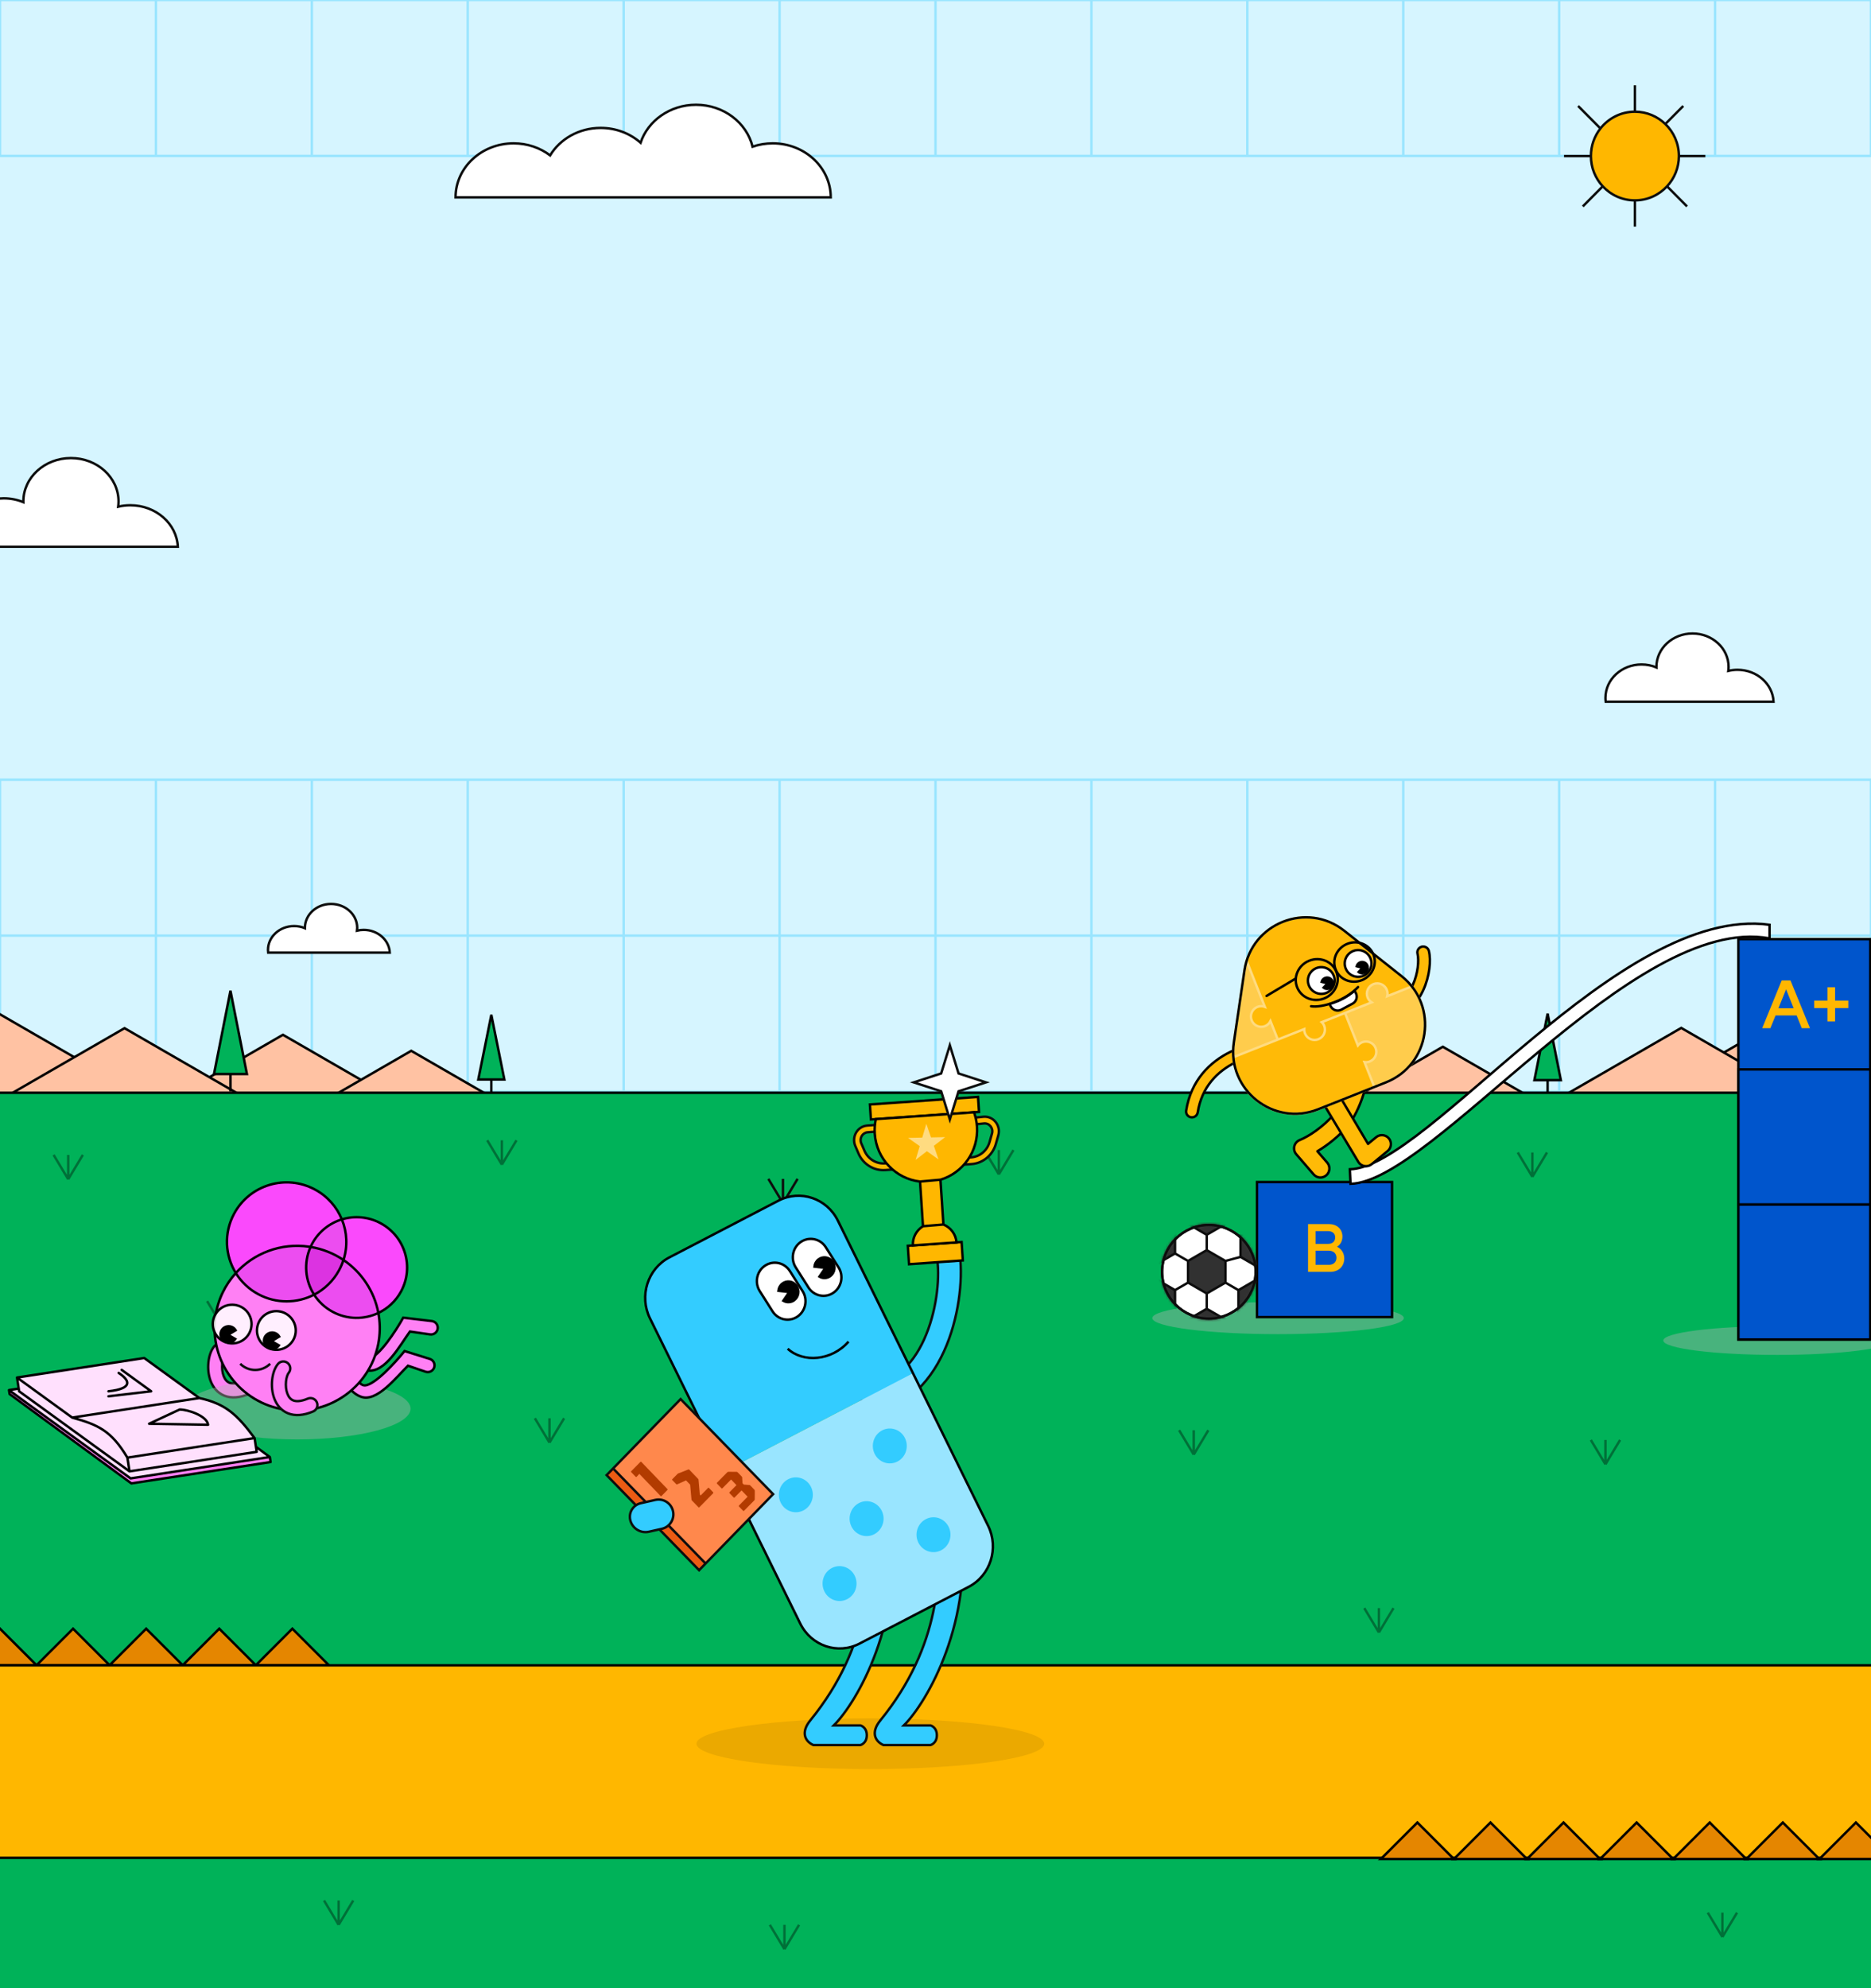 <svg width="768" height="816" viewBox="0 0 768 816" fill="none" xmlns="http://www.w3.org/2000/svg">
<rect x="0" y="0" width="768" height="816" fill="#808080" stroke="none"/>
<g clip-path="url(#clip0_3880_33415)">
<rect width="768" height="816" fill="#D6F5FF"/>
<path d="M192 64H128M192 64V0M192 64H256M128 64H64M128 64V0M64 64H-1.52588e-05M64 64V0M-1.52588e-05 64H-64M-1.52588e-05 64V0M-64 64H-128M-64 64V0M-64 64V128M-128 64H-192M-128 64V0M-128 64V128M-192 64H-256M-192 64V0M-192 64V128M-256 64V0H-192M-256 64V128M192 0H128M192 0H256M-192 0H-128M-128 0H-64M-64 0H-1.52588e-05M-1.52588e-05 0H64M64 0H128M256 64V0M256 64H320M256 0H320M704 64H640M704 64V0M704 64H768M640 64H576M640 64V0M576 64H512M576 64V0M512 64H448M512 64V0M448 64H384M448 64V0M384 64H320M384 64V0M320 64V0M704 0H640M704 0H768M320 0H384M384 0H448M448 0H512M512 0H576M576 0H640M768 64V0M768 64H832M768 0H832M832 64V0M832 64H896M832 64V128M832 0H896M896 64V0M896 64H960M896 64V128M896 0H960M960 64V0M960 64H1024M960 64V128M960 0H1024V64M1024 64V128M-256 128H-192M-256 128V192M-192 128H-128M-192 128V192M-128 128H-64M-128 128V192M-64 128V192M-64 256H-128M-64 256V192M-64 256V320M-128 256H-192M-128 256V192M-128 256V320M-192 256H-256M-192 256V192M-192 256V320M-256 256V192M-256 256V320M-256 192H-192M-192 192H-128M-128 192H-64M832 128V192M832 128H896M832 256V192M832 256H896M832 256V320M832 192H896M896 128H960M896 128V192M960 128V192M960 128H1024M896 256V192M896 256H960M896 256V320M896 192H960M960 256V192M960 256H1024M960 256V320M960 192H1024M1024 128V192M1024 256V192M1024 256V320M192 320H128M192 320H256M192 320V384M-256 320H-192M-256 320V384M-192 320H-128M-192 320V384M-128 320H-64M-128 320V384M-64 320H-1.52588e-05M-64 320V384M-1.52588e-05 320H64M-1.52588e-05 320V384M64 320H128M64 320V384M128 320V384M256 320H320M256 320V384M704 320H640M704 320H768M704 320V384M320 320H384M320 320V384M384 320H448M384 320V384M448 320H512M448 320V384M512 320H576M512 320V384M576 320H640M576 320V384M640 320V384M768 320V384M768 320H832M192 448H128M192 448V384M192 448H256M192 448V512M128 448H64M128 448V384M128 448V512M64 448H-1.52588e-05M64 448V384M64 448V512M-1.52588e-05 448H-64M-1.52588e-05 448V384M-1.52588e-05 448V512M-64 448H-128M-64 448V384M-64 448V512M-128 448H-192M-128 448V384M-128 448V512M-192 448H-256M-192 448V384M-192 448V512M-256 448V384M-256 448V512M192 384H128M192 384H256M-256 384H-192M-192 384H-128M-128 384H-64M-64 384H-1.52588e-05M-1.52588e-05 384H64M64 384H128M256 448V384M256 448H320M256 448V512M256 384H320M704 448H640M704 448V384M704 448H768M704 448V512M640 448H576M640 448V384M640 448V512M576 448H512M576 448V384M576 448V512M512 448H448M512 448V384M512 448V512M448 448H384M448 448V384M448 448V512M384 448H320M384 448V384M384 448V512M320 448V384M320 448V512M704 384H640M704 384H768M320 384H384M384 384H448M448 384H512M512 384H576M576 384H640M768 448V384M768 448H832M768 448V512M768 384H832M832 320V384M832 320H896M832 448V384M832 448H896M832 448V512M832 384H896M896 320H960M896 320V384M960 320V384M960 320H1024M896 448V384M896 448H960M896 448V512M896 384H960M960 448V384M960 448H1024M960 448V512M960 384H1024M1024 320V384M1024 448V384M1024 448V512M192 512H128M192 512H256M192 512V576M-256 512H-192M-256 512V576H-192M-192 512H-128M-192 512V576M-128 512H-64M-128 512V576M-64 512H-1.52588e-05M-64 512V576M-1.52588e-05 512H64M-1.52588e-05 512V576M64 512H128M64 512V576M128 512V576M256 512H320M256 512V576M704 512H640M704 512H768M704 512V576M320 512H384M320 512V576M384 512H448M384 512V576M448 512H512M448 512V576M512 512H576M512 512V576M576 512H640M576 512V576M640 512V576M768 512V576M768 512H832M192 576H128M192 576H256M192 576H128.004M192 576H192.004M-192 576H-128M-128 576H-64M-64 576H-1.52588e-05M-1.52588e-05 576H64M64 576H128M256 576H320M704 576H640M704 576H768M320 576H384M384 576H448M448 576H512M448 576H384.004M448 576H448.004M512 576H576M576 576H640M768 576H832M832 512V576M832 512H896M832 576H896M896 512H960M896 512V576M960 512V576M960 512H1024M896 576H960M960 576H1024V512M192.004 576H128.004M192.004 576H256.004H320.004H384.004M-255.996 576H-191.996H-127.996H-63.996H0.004H64.004H128.004M384.004 576H448.004M448.004 576H512.004H576.004H640.004H704.004H768.004H832.004H896.004H960.004H1024" stroke="#99E5FF"/>
<path d="M-1.545 415.409L-68.431 454.026H65.341L-1.545 415.409Z" fill="#FFC2A3"/>
<path d="M116.135 424.7L65.341 454.026H166.929L116.135 424.7Z" fill="#FFC2A3"/>
<path d="M65.341 454.026L-1.545 415.409L-68.431 454.026H65.341ZM65.341 454.026L116.135 424.7L166.929 454.026M65.341 454.026H166.929M166.929 454.026H-73" stroke="black"/>
<path d="M51.116 421.992L-15.77 460.609H118.002L51.116 421.992Z" fill="#FFC2A3"/>
<path d="M168.796 431.282L118.002 460.609H219.59L168.796 431.282Z" fill="#FFC2A3"/>
<path d="M118.002 460.609L51.116 421.992L-15.77 460.609H118.002ZM118.002 460.609L168.796 431.282L219.59 460.609M118.002 460.609H219.59M219.59 460.609H-20.339" stroke="black"/>
<path d="M201.678 416.498L196.33 443.056H201.678H207.027L201.678 416.498Z" fill="#00B259"/>
<path d="M201.678 443.056H196.33L201.678 416.498L207.027 443.056H201.678ZM201.678 443.056V448.588" stroke="black"/>
<path d="M94.597 406.624L87.843 440.81H94.597H101.352L94.597 406.624Z" fill="#00B259"/>
<path d="M94.597 440.81H87.843L94.597 406.624L101.352 440.81H94.597ZM94.597 440.81V447.931" stroke="black"/>
<path d="M734.58 416.413L790.202 448.526H678.958L734.58 416.413Z" fill="#FFC2A3" stroke="black"/>
<path d="M690.103 421.887L745.725 454H634.481L690.103 421.887Z" fill="#FFC2A3"/>
<path d="M592.241 429.612L634.481 454H550L592.241 429.612Z" fill="#FFC2A3"/>
<path d="M634.481 454L690.103 421.887L745.725 454H634.481ZM634.481 454L592.241 429.612L550 454M634.481 454H550M550 454H749.524" stroke="black"/>
<path d="M635.262 416L629.834 443.314H635.262H640.691L635.262 416Z" fill="#00B259"/>
<path d="M635.262 443.314H629.834L635.262 416L640.691 443.314H635.262ZM635.262 443.314V449.004" stroke="black"/>
<path d="M1035.5 448.5V1550.5H-271.5V448.5H1035.5Z" fill="#00B259" stroke="black"/>
<path d="M308.919 60.2C306.495 50.349 297.019 43 285.697 43C275.006 43 265.96 49.552 262.944 58.577C258.673 54.81 252.905 52.498 246.556 52.498C237.657 52.498 229.898 57.039 225.808 63.767C221.715 60.682 216.501 58.832 210.823 58.832C197.666 58.832 187 68.757 187 81H341C341 68.757 330.334 58.832 317.177 58.832C314.273 58.832 311.492 59.315 308.919 60.2Z" fill="white" stroke="#0D0D0D"/>
<path d="M679.922 273.699C679.922 266.133 686.551 260 694.73 260C702.908 260 709.538 266.133 709.538 273.699C709.538 274.259 709.502 274.811 709.431 275.353C710.636 275.06 711.901 274.904 713.206 274.904C721.166 274.904 727.659 280.714 728 288H698.412H688.518H659.099C659.033 287.479 659 286.948 659 286.411C659 278.845 665.63 272.712 673.808 272.712C675.989 272.712 678.059 273.148 679.924 273.931C679.922 273.854 679.922 273.776 679.922 273.699Z" fill="white" stroke="#0D0D0D"/>
<path d="M30 668.459L15 683.459H45L30 668.459Z" fill="#E58600" stroke="black"/>
<path d="M90 668.459L75 683.459H105L90 668.459Z" fill="#E58600" stroke="black"/>
<path d="M9.53674e-07 668.459L-15 683.459H15L9.53674e-07 668.459Z" fill="#E58600" stroke="black"/>
<path d="M60 668.459L45 683.459H75L60 668.459Z" fill="#E58600" stroke="black"/>
<path d="M120 668.459L105 683.459H135L120 668.459Z" fill="#E58600" stroke="black"/>
<path d="M125.161 380.785C125.161 375.381 129.965 371 135.891 371C141.817 371 146.622 375.381 146.622 380.785C146.622 381.185 146.595 381.579 146.544 381.967C147.417 381.757 148.334 381.646 149.28 381.646C155.048 381.646 159.753 385.796 160 391H138.559H131.39H110.071C110.024 390.628 110 390.249 110 389.865C110 384.461 114.804 380.08 120.731 380.08C122.311 380.08 123.811 380.392 125.162 380.951C125.161 380.896 125.161 380.84 125.161 380.785Z" fill="white" stroke="#0D0D0D"/>
<path d="M9.592 205.808C9.592 195.973 18.336 188 29.122 188C39.908 188 48.651 195.973 48.651 205.808C48.651 206.536 48.603 207.254 48.51 207.959C50.1 207.578 51.768 207.375 53.489 207.375C63.987 207.375 72.55 214.928 73 224.4H33.978H20.929H-17.87C-17.956 223.722 -18 223.033 -18 222.334C-18 212.499 -9.256 204.526 1.53 204.526C4.406 204.526 7.136 205.093 9.595 206.111C9.593 206.01 9.592 205.909 9.592 205.808Z" fill="white" stroke="#0D0D0D"/>
<path d="M1042.09 683.5V762.5H-268.911V683.5H1042.09Z" fill="#FFB700" stroke="black"/>
<path d="M581.798 748L566.798 763H596.798L581.798 748Z" fill="#E58600" stroke="black"/>
<path d="M701.798 748L686.798 763H716.798L701.798 748Z" fill="#E58600" stroke="black"/>
<path d="M641.798 748L626.798 763H656.798L641.798 748Z" fill="#E58600" stroke="black"/>
<path d="M761.798 748L746.798 763H776.798L761.798 748Z" fill="#E58600" stroke="black"/>
<path d="M611.798 748L596.798 763H626.798L611.798 748Z" fill="#E58600" stroke="black"/>
<path d="M731.798 748L716.798 763H746.798L731.798 748Z" fill="#E58600" stroke="black"/>
<path d="M671.798 748L656.798 763H686.798L671.798 748Z" fill="#E58600" stroke="black"/>
<path d="M315.389 483.831L321.389 493.831M321.389 493.831V483.831M321.389 493.831L327.389 483.831" stroke="#0D0D0D"/>
<path d="M85 534L91 544M91 544V534M91 544L97 534" stroke="#007038"/>
<path d="M200 468L206 478M206 478V468M206 478L212 468" stroke="#007038"/>
<path d="M484 587L490 597M490 597V587M490 597L496 587" stroke="#007038"/>
<path d="M623 473L629 483M629 483V473M629 483L635 473" stroke="#007038"/>
<path d="M531 511L537 521M537 521V511M537 521L543 511" stroke="#007038"/>
<path d="M133 780L139 790M139 790V780M139 790L145 780" stroke="#007038"/>
<path d="M316 790L322 800M322 800V790M322 800L328 790" stroke="#007038"/>
<path d="M560 660L566 670M566 670V660M566 670L572 660" stroke="#007038"/>
<path d="M701 785L707 795M707 795V785M707 795L713 785" stroke="#007038"/>
<path d="M653 591L659 601M659 601V591M659 601L665 591" stroke="#007038"/>
<path d="M219.548 582.086L225.548 592.086M225.548 592.086V582.086M225.548 592.086L231.548 582.086" stroke="#007038"/>
<path d="M22 474L28 484M28 484V474M28 484L34 474" stroke="#007038"/>
<path d="M404 472L410 482M410 482V472M410 482L416 472" stroke="#007038"/>
<path d="M671.087 45.845C675.934 45.845 680.336 47.769 683.58 50.9C687.012 54.213 689.15 58.877 689.15 64.044C689.15 68.847 687.303 73.215 684.286 76.468C680.989 80.021 676.295 82.243 671.087 82.243C665.878 82.243 661.184 80.021 657.888 76.468C654.871 73.215 653.024 68.847 653.024 64.044C653.024 59.766 654.489 55.833 656.94 52.727C660.249 48.533 665.356 45.845 671.087 45.845Z" fill="#FFB700"/>
<path d="M671.087 45.845L671.087 35M671.087 45.845C675.934 45.845 680.336 47.769 683.58 50.9M671.087 45.845C665.356 45.845 660.249 48.533 656.94 52.727M689.15 64.044L700 64.044M689.15 64.044C689.15 58.877 687.012 54.213 683.58 50.9M689.15 64.044C689.15 68.847 687.303 73.215 684.286 76.468M671.087 82.243L671.087 93M671.087 82.243C665.878 82.243 661.184 80.021 657.888 76.468M671.087 82.243C676.295 82.243 680.989 80.021 684.286 76.468M653.024 64.044L642 64.044M653.024 64.044C653.024 68.847 654.871 73.215 657.888 76.468M653.024 64.044C653.024 59.766 654.489 55.833 656.94 52.727M683.58 50.9L690.94 43.484M657.888 76.468L649.689 84.728M684.286 76.468L692.484 84.728M656.94 52.727L647.767 43.484" stroke="#0D0D0D"/>
<g style="mix-blend-mode:multiply">
<ellipse cx="357.252" cy="715.665" rx="71.363" ry="10.397" fill="black" fill-opacity="0.08"/>
</g>
<path d="M361.323 706.146C386.493 675.279 386.278 644.635 384.557 628.307L394.238 624.281C400.046 665.213 380.47 698.765 371.004 708.159H381.975C381.975 708.159 384.557 708.83 384.557 712.185C384.557 715.54 381.975 716.212 381.975 716.212H362.614C359 714.601 357.493 710.843 361.323 706.146Z" fill="#33CCFF" stroke="#0D0D0D"/>
<path d="M332.565 706.146C357.734 675.279 357.519 644.635 355.798 628.307L365.479 624.281C371.287 665.213 351.711 698.765 342.245 708.159H353.217C353.217 708.159 355.798 708.83 355.798 712.185C355.798 715.54 353.217 716.212 353.217 716.212H333.855C330.241 714.601 328.734 710.843 332.565 706.146Z" fill="#33CCFF" stroke="#0D0D0D"/>
<path fill-rule="evenodd" clip-rule="evenodd" d="M353.513 574.905C353.756 577.925 356.032 580.02 358.598 579.586C374.873 576.832 384.57 563.349 389.591 549.427C394.518 535.767 395.408 520.525 393.413 511.933C392.739 509.03 390.176 507.44 387.688 508.379C385.2 509.319 383.73 512.434 384.404 515.336C385.737 521.079 385.293 533.704 381.034 545.514C376.868 557.064 369.526 566.654 357.72 568.652C355.154 569.086 353.271 571.886 353.513 574.905Z" fill="#33CCFF" stroke="#0D0D0D" stroke-linecap="round" stroke-linejoin="round"/>
<path fill-rule="evenodd" clip-rule="evenodd" d="M319.567 492.769L274.782 516.054C265.85 520.697 262.273 531.902 266.792 541.079L297.637 603.713L374.767 563.613L343.923 500.979C339.404 491.801 328.499 488.126 319.567 492.769Z" fill="#33CCFF"/>
<path d="M352.836 674.557L397.622 651.273C406.553 646.629 410.13 635.425 405.611 626.247L374.767 563.613L297.637 603.713L328.481 666.348C333 675.525 343.904 679.201 352.836 674.557Z" fill="#99E5FF"/>
<ellipse cx="7.011" cy="7.124" rx="7.011" ry="7.124" transform="matrix(0.887 -0.461 0.442 0.897 346.349 620.132)" fill="#33CCFF"/>
<ellipse cx="7.011" cy="7.124" rx="7.011" ry="7.124" transform="matrix(0.887 -0.461 0.442 0.897 317.309 610.344)" fill="#33CCFF"/>
<ellipse cx="7.011" cy="7.124" rx="7.011" ry="7.124" transform="matrix(0.887 -0.461 0.442 0.897 355.874 590.294)" fill="#33CCFF"/>
<ellipse cx="7.011" cy="7.124" rx="7.011" ry="7.124" transform="matrix(0.887 -0.461 0.442 0.897 335.248 646.774)" fill="#33CCFF"/>
<ellipse cx="7.011" cy="7.124" rx="7.011" ry="7.124" transform="matrix(0.887 -0.461 0.442 0.897 373.813 626.724)" fill="#33CCFF"/>
<path d="M266.792 541.079C262.273 531.902 265.85 520.697 274.782 516.054L319.567 492.769C328.499 488.126 339.404 491.801 343.923 500.979L374.767 563.613L405.611 626.247C410.13 635.425 406.553 646.629 397.622 651.273L352.836 674.557C343.904 679.201 333 675.525 328.481 666.348L297.637 603.713L266.792 541.079Z" stroke="black"/>
<path d="M331.842 528.399C334.061 531.902 338.623 532.893 342.033 530.613C345.442 528.334 346.407 523.646 344.188 520.143L340.154 513.775L338.965 511.897C338.898 511.791 338.828 511.687 338.757 511.585C336.47 508.337 332.08 507.472 328.774 509.683C325.365 511.963 324.4 516.65 326.619 520.153L330.411 526.139L331.842 528.399Z" fill="white" stroke="black"/>
<path d="M329.443 529.916C331.662 533.419 330.697 538.106 327.287 540.386C323.878 542.666 319.316 541.675 317.097 538.172L313.063 531.804L311.874 529.926C311.807 529.82 311.742 529.713 311.681 529.604C309.716 526.141 310.724 521.666 314.029 519.456C317.438 517.176 322.001 518.167 324.22 521.67L328.011 527.656L329.443 529.916Z" fill="white" stroke="black"/>
<path d="M326.903 527.663C328.267 529.535 327.896 532.187 326.074 533.588C324.709 534.639 322.915 534.687 321.528 533.856L323.979 530.281L319.508 529.764C319.623 528.631 320.179 527.548 321.137 526.811C322.958 525.411 325.54 525.792 326.903 527.663Z" fill="black" stroke="black"/>
<path d="M341.718 517.756C343.081 519.627 342.71 522.28 340.889 523.681C339.523 524.731 337.73 524.78 336.343 523.949L338.794 520.374L334.323 519.857C334.437 518.724 334.994 517.641 335.952 516.904C337.773 515.503 340.354 515.884 341.718 517.756Z" fill="black" stroke="black"/>
<path d="M348.299 550.637C341.336 558.599 329.622 559.37 323.326 553.556" stroke="black"/>
<rect width="7.576" height="22.124" transform="matrix(-0.066 -0.998 0.998 -0.07 373.134 518.863)" fill="#FFB700" stroke="black"/>
<rect width="6.173" height="44.469" transform="matrix(0.066 0.998 0.998 -0.07 357.076 453.304)" fill="#FFB700" stroke="black"/>
<path d="M403.607 458.349C407.712 457.924 410.931 461.904 409.773 465.973L408.762 469.525C407.446 474.149 403.462 477.44 398.783 477.766L392.448 478.208L392.266 475.456L398.601 475.014C402.157 474.766 405.184 472.265 406.185 468.751L407.196 465.199C407.82 463.008 406.087 460.864 403.876 461.093L397.122 461.793L396.853 459.048L403.607 458.349Z" fill="#FFB700" stroke="#0D0D0D"/>
<path d="M355.946 461.963C351.952 462.282 349.46 466.556 351.07 470.325L352.379 473.389C354.275 477.826 358.675 480.565 363.38 480.237L368.469 479.882L368.287 477.129L363.198 477.484C359.622 477.734 356.278 475.652 354.838 472.28L353.528 469.215C352.661 467.186 354.003 464.886 356.154 464.714L362.251 464.226L362.043 461.476L355.946 461.963Z" fill="#FFB700" stroke="#0D0D0D"/>
<path d="M374.736 511.157L392.602 509.911C392.381 506.564 390.221 503.799 387.248 502.565L378.863 503.264C376.202 504.926 374.521 507.896 374.736 511.157Z" fill="#FFB700"/>
<path d="M359.516 459.322C359.098 461.241 358.939 463.251 359.075 465.309C359.761 475.7 367.75 483.825 377.652 484.939L386.033 484.184C395.262 481.409 401.705 472.476 401.038 462.381C400.902 460.323 400.479 458.354 399.812 456.511L359.516 459.322Z" fill="#FFB700"/>
<path d="M378.863 503.264L387.248 502.565L386.033 484.184L377.652 484.939L378.863 503.264Z" fill="#FFB700"/>
<path d="M378.863 503.264C376.202 504.926 374.521 507.896 374.736 511.157L392.602 509.911C392.381 506.564 390.221 503.799 387.248 502.565M378.863 503.264L387.248 502.565M378.863 503.264L377.652 484.939M387.248 502.565L386.033 484.184M377.652 484.939C367.75 483.825 359.761 475.7 359.075 465.309C358.939 463.251 359.098 461.241 359.516 459.322L399.812 456.511C400.479 458.354 400.902 460.323 401.038 462.381C401.705 472.476 395.262 481.409 386.033 484.184M377.652 484.939L386.033 484.184" stroke="black"/>
<path fill-rule="evenodd" clip-rule="evenodd" d="M380.244 461.245L382.151 466.825L387.961 466.704L383.329 470.275L385.236 475.855L380.467 472.482L375.836 476.053L377.52 470.397L372.75 467.023L378.56 466.901L380.244 461.245Z" fill="#FFDB80"/>
<path fill-rule="evenodd" clip-rule="evenodd" d="M279.374 574.221L251.662 602.694L289.63 641.706L317.342 613.232L279.374 574.221Z" fill="#FF884C"/>
<path d="M249 605.43L286.968 644.442L289.63 641.706L251.662 602.694L249 605.43Z" fill="#EC5B13"/>
<path d="M251.662 602.694L249 605.43L286.968 644.442L289.63 641.706M251.662 602.694L279.374 574.221L317.342 613.232L289.63 641.706M251.662 602.694L289.63 641.706" stroke="#0D0D0D"/>
<path d="M271.545 613.975C271.405 614.117 271.265 614.116 271.127 613.972L262.422 604.912L261.335 606.1C261.194 606.243 261.055 606.242 260.916 606.097L259.121 604.228C258.982 604.084 258.983 603.941 259.123 603.798L262.847 600.021C262.988 599.879 263.127 599.88 263.266 600.024L273.932 611.126C274.071 611.271 274.07 611.414 273.929 611.556L271.545 613.975Z" fill="#B23B00"/>
<path d="M287.092 618.586C286.951 618.728 286.812 618.727 286.673 618.583L283.963 615.779C283.907 615.721 283.874 615.664 283.863 615.606C283.847 615.543 283.834 615.466 283.823 615.374L283.285 609.342L281.597 607.585L277.92 609.23C277.808 609.287 277.683 609.243 277.545 609.099L275.998 607.489C275.86 607.345 275.861 607.202 276.001 607.059L278.132 604.897C278.211 604.817 278.284 604.766 278.351 604.744C278.418 604.721 278.494 604.696 278.577 604.668L282.563 603.103C282.664 603.057 282.745 603.055 282.806 603.096C282.867 603.136 282.945 603.205 283.039 603.304L286.63 607.042C286.686 607.099 286.713 607.157 286.713 607.214C286.713 607.26 286.721 607.338 286.737 607.447L287.267 613.418L287.6 613.764L290.616 610.705C290.756 610.563 290.896 610.564 291.034 610.708L292.714 612.456C292.852 612.6 292.851 612.743 292.711 612.886L287.092 618.586Z" fill="#B23B00"/>
<path d="M305.421 620.045C305.281 620.187 305.141 620.187 305.003 620.042L303.34 618.312C303.201 618.167 303.202 618.024 303.343 617.882L306.881 614.293L304.387 611.697L301.548 614.576C301.407 614.719 301.268 614.718 301.129 614.574L299.467 612.843C299.328 612.699 299.329 612.555 299.469 612.413L302.309 609.533L300.089 607.223L296.55 610.812C296.41 610.954 296.27 610.953 296.132 610.809L294.336 608.94C294.198 608.796 294.199 608.652 294.339 608.51L298.526 604.263C298.655 604.132 298.812 604.064 298.996 604.06L302.344 604.081C302.528 604.088 302.684 604.158 302.811 604.291L304.474 606.021C304.59 606.142 304.645 606.257 304.639 606.366L304.783 608.767L305.306 609.312L307.632 609.482C307.744 609.482 307.855 609.54 307.966 609.656L309.628 611.386C309.761 611.525 309.827 611.686 309.826 611.869L309.804 615.309C309.803 615.504 309.737 615.667 309.608 615.798L305.421 620.045Z" fill="#B23B00"/>
<path d="M276.27 620.264C276.966 623.52 274.912 626.729 271.665 627.462L266.374 628.655C262.882 629.443 259.419 627.227 258.671 623.727C258.017 620.665 259.948 617.647 263.002 616.958L268.99 615.606C272.29 614.861 275.563 616.955 276.27 620.264Z" fill="#33CCFF" stroke="#0D0D0D"/>
<path d="M404.713 444.232L393.453 447.894L389.889 459.464L386.325 447.894L375.065 444.232L386.325 440.57L389.889 429L393.453 440.57L404.713 444.232Z" fill="white" stroke="#0D0D0D"/>
<path d="M87.912 552.593C88.911 551.371 90.715 551.187 91.942 552.183C93.168 553.179 93.352 554.979 92.353 556.201C91.948 556.697 91.427 557.927 91.243 559.724C91.067 561.45 91.246 563.283 91.807 564.762C92.361 566.22 93.188 567.119 94.215 567.529C95.259 567.945 97.1 568.09 100.159 566.798C101.616 566.183 103.297 566.862 103.914 568.314C104.53 569.766 103.849 571.441 102.393 572.056C98.488 573.705 95.002 573.993 92.088 572.831C89.157 571.663 87.392 569.265 86.45 566.782C85.516 564.319 85.297 561.569 85.545 559.144C85.786 556.791 86.515 554.303 87.912 552.593Z" fill="#FF80F4" stroke="#0D0D0D" stroke-linecap="round"/>
<g style="mix-blend-mode:multiply" opacity="0.4">
<ellipse cx="122.016" cy="578.159" rx="46.503" ry="12.611" fill="#B3B3B3"/>
</g>
<path d="M149.711 568.608C145.673 568.669 140.541 554.82 138.481 547.887L133.843 548.618C136.812 555.937 140.239 570.558 148.31 573.311C154.736 575.504 162.579 565.353 167.464 560.519L174.689 562.992C176.167 563.498 177.773 562.68 178.234 561.187C178.682 559.734 177.871 558.194 176.42 557.74L166.066 554.503C162.297 559.179 153.75 568.547 149.711 568.608Z" fill="#FF80F4" stroke="black"/>
<path d="M151.414 557.591C147.204 558.362 138.896 545.601 135.268 539.124L130.574 540.661C135.234 547.359 141.924 561.181 150.948 562.478C158.134 563.51 164.178 552.117 168.26 546.49L176.515 547.684C178.07 547.909 179.501 546.796 179.666 545.234C179.825 543.73 178.746 542.378 177.244 542.199L165.52 540.8C162.572 546.076 155.625 556.821 151.414 557.591Z" fill="#FF80F4" stroke="black"/>
<path d="M117.078 578.577C98.549 575.876 85.724 558.712 88.432 540.239C89.44 533.369 92.454 527.285 96.797 522.492C98.981 526.037 102.103 529.072 106.041 531.187C113.446 535.165 121.99 534.952 128.936 531.367C130.772 534.231 133.344 536.682 136.559 538.409C142.606 541.657 149.551 541.603 155.312 538.868C155.989 542.452 156.091 546.208 155.533 550.019C152.824 568.491 135.607 581.277 117.078 578.577Z" fill="#FF80F4"/>
<path d="M106.041 531.187C102.103 529.072 98.981 526.037 96.797 522.492C104.13 514.398 115.25 509.986 126.887 511.682C127.085 511.711 127.282 511.741 127.479 511.773C124.538 518.296 125.272 525.653 128.936 531.367C121.99 534.952 113.446 535.165 106.041 531.187Z" fill="#EC4DF0"/>
<path d="M140.329 500.469C135.295 502.003 130.841 505.439 128.146 510.425C127.906 510.87 127.683 511.319 127.479 511.773C127.282 511.741 127.085 511.711 126.887 511.682C115.25 509.986 104.13 514.398 96.797 522.492C92.379 515.318 91.805 506.059 96.099 498.115C102.514 486.245 117.367 481.808 129.273 488.204C134.478 491 138.259 495.405 140.329 500.469Z" fill="#FA49FC"/>
<path d="M139.214 521.276C136.789 525.763 133.158 529.188 128.936 531.367C125.272 525.653 124.538 518.296 127.479 511.773C132.475 512.59 137.044 514.462 140.988 517.126C140.534 518.536 139.944 519.925 139.214 521.276Z" fill="#DC33E1"/>
<path d="M127.479 511.773C127.683 511.319 127.906 510.87 128.146 510.425C130.841 505.439 135.295 502.003 140.329 500.469C142.455 505.668 142.777 511.563 140.988 517.126C137.044 514.462 132.475 512.59 127.479 511.773Z" fill="#EC4DF0"/>
<path d="M156.217 502.038C166.291 507.45 170.057 519.979 164.629 530.022C162.459 534.037 159.148 537.047 155.312 538.868C153.633 529.981 148.419 522.147 140.988 517.126C142.777 511.563 142.455 505.668 140.329 500.469C145.437 498.912 151.143 499.313 156.217 502.038Z" fill="#FA49FC"/>
<path d="M136.559 538.409C133.344 536.682 130.772 534.231 128.936 531.367C133.158 529.188 136.789 525.763 139.214 521.276C139.944 519.925 140.534 518.536 140.988 517.126C148.419 522.147 153.633 529.981 155.312 538.868C149.551 541.603 142.606 541.657 136.559 538.409Z" fill="#EC4DF0"/>
<path d="M96.797 522.492C92.454 527.285 89.44 533.369 88.432 540.239C85.724 558.712 98.549 575.876 117.078 578.577C135.607 581.277 152.824 568.491 155.533 550.019C156.091 546.208 155.989 542.452 155.312 538.868M96.797 522.492C98.981 526.037 102.103 529.072 106.041 531.187C113.446 535.165 121.99 534.952 128.936 531.367M96.797 522.492C92.379 515.318 91.805 506.059 96.099 498.115C102.514 486.245 117.367 481.808 129.273 488.204C134.478 491 138.259 495.405 140.329 500.469M96.797 522.492C104.13 514.398 115.25 509.986 126.887 511.682C127.085 511.711 127.282 511.741 127.479 511.773M128.936 531.367C130.772 534.231 133.344 536.682 136.559 538.409C142.606 541.657 149.551 541.603 155.312 538.868M128.936 531.367C133.158 529.188 136.789 525.763 139.214 521.276C139.944 519.925 140.534 518.536 140.988 517.126M128.936 531.367C125.272 525.653 124.538 518.296 127.479 511.773M155.312 538.868C159.148 537.047 162.459 534.037 164.629 530.022C170.057 519.979 166.291 507.45 156.217 502.038C151.143 499.313 145.437 498.912 140.329 500.469M155.312 538.868C153.633 529.981 148.419 522.147 140.988 517.126M127.479 511.773C127.683 511.319 127.906 510.87 128.146 510.425C130.841 505.439 135.295 502.003 140.329 500.469M127.479 511.773C132.475 512.59 137.044 514.462 140.988 517.126M140.329 500.469C142.455 505.668 142.777 511.563 140.988 517.126" stroke="black"/>
<ellipse cx="7.957" cy="7.934" rx="7.957" ry="7.934" transform="matrix(-0.978 -0.209 -0.21 0.978 122.88 539.97)" fill="white" fill-opacity="0.87" stroke="black"/>
<ellipse cx="7.957" cy="7.934" rx="7.957" ry="7.934" transform="matrix(-0.978 -0.209 -0.21 0.978 104.75 537.328)" fill="white" fill-opacity="0.87" stroke="black"/>
<path d="M108.431 549.556C108.042 551.368 109.201 553.152 111.019 553.54C112.382 553.831 113.73 553.254 114.482 552.183L111.473 550.444L114.62 548.547C114.158 547.77 113.384 547.18 112.428 546.976C110.609 546.588 108.82 547.743 108.431 549.556Z" fill="black" stroke="black"/>
<path d="M90.581 546.96C90.194 548.762 91.345 550.534 93.153 550.92C94.508 551.209 95.847 550.636 96.595 549.571L93.604 547.843L96.731 545.958C96.272 545.185 95.503 544.599 94.553 544.396C92.746 544.011 90.967 545.158 90.581 546.96Z" fill="black" stroke="black"/>
<path d="M98.608 559.723C100.237 561.347 102.446 562.259 104.75 562.259C107.054 562.259 109.264 561.347 110.893 559.723" stroke="#0D0D0D"/>
<path d="M114.069 559.836C115.068 558.613 116.873 558.43 118.099 559.426C119.325 560.422 119.509 562.221 118.51 563.444C118.105 563.94 117.585 565.169 117.4 566.967C117.224 568.692 117.404 570.526 117.965 572.004C118.518 573.463 119.345 574.362 120.372 574.771C121.416 575.188 123.257 575.333 126.316 574.041C127.773 573.426 129.454 574.105 130.071 575.557C130.687 577.009 130.006 578.684 128.55 579.299C124.645 580.948 121.159 581.235 118.245 580.074C115.314 578.906 113.549 576.508 112.607 574.025C111.673 571.562 111.454 568.811 111.702 566.387C111.943 564.034 112.672 561.546 114.069 559.836Z" fill="#FF80F4" stroke="#0D0D0D" stroke-linecap="round"/>
<path fill-rule="evenodd" clip-rule="evenodd" d="M59.192 557.368L6.986 565.379L7.682 569.915L3.696 570.527L8.293 573.901L53.601 606.764L105.807 598.754L110.756 597.994L105.048 593.805L104.5 590.232C97.153 580.327 92.447 576.138 81.846 573.8L59.192 557.368Z" fill="#FFE0FD"/>
<path d="M53.601 606.764L8.293 573.901L3.696 570.527L3.945 572.15L53.917 608.826L111.072 600.056L110.756 597.994L105.807 598.754L53.601 606.764Z" fill="#FF80F4"/>
<path d="M6.986 565.379L59.192 557.368L81.846 573.8M6.986 565.379L29.64 581.811M6.986 565.379L7.682 569.915M104.5 590.232L52.293 598.243M104.5 590.232C97.153 580.327 92.447 576.138 81.846 573.8M104.5 590.232L105.048 593.805M52.293 598.243C45.601 587.016 40.058 584.72 29.64 581.811M52.293 598.243L53.158 603.878M29.64 581.811L81.846 573.8M53.158 603.878L7.85 571.014L7.682 569.915M53.158 603.878L105.364 595.867L105.048 593.805M7.682 569.915L3.696 570.527M3.696 570.527L8.293 573.901L53.601 606.764L105.807 598.754L110.756 597.994M3.696 570.527L3.945 572.15L53.917 608.826L111.072 600.056L110.756 597.994M105.048 593.805L110.756 597.994M49.953 562.232L62.052 571.014L44.53 573.079M48.702 563.484C53.158 566.404 54.959 569.878 44.53 571.014M73.733 578.503C77.071 578.503 84.932 581.051 85.414 584.761L61.217 584.344L73.733 578.503Z" stroke="black" stroke-linecap="round" stroke-linejoin="round"/>
<g style="mix-blend-mode:multiply" opacity="0.4">
<ellipse cx="524.613" cy="540.978" rx="51.613" ry="6.589" fill="#B3B3B3"/>
</g>
<g style="mix-blend-mode:multiply" opacity="0.4">
<ellipse cx="729.51" cy="550.18" rx="46.764" ry="5.907" fill="#B3B3B3"/>
</g>
<path d="M767.712 385.458H713.563V549.764H767.712V385.458Z" fill="#0055CC" stroke="black"/>
<path d="M571.396 485.134H515.968V540.562H571.396V485.134Z" fill="#0055CC" stroke="black"/>
<path d="M767.712 494.335H713.563V549.763H767.712V494.335Z" fill="#0055CC" stroke="black"/>
<path d="M767.712 438.907H713.563V494.335H767.712V438.907Z" fill="#0055CC" stroke="black"/>
<path fill-rule="evenodd" clip-rule="evenodd" d="M726.361 385.137C670.301 374.732 588.295 485.042 554.359 485.879L554.071 479.917C586.144 479.127 664.435 371.185 726.361 379.551V385.137Z" fill="white" stroke="black"/>
<path d="M536.918 522V502.4H545.514C549.042 502.4 551.03 504.668 551.03 507.496C551.03 509.344 550.218 510.856 548.818 511.696C550.666 512.592 551.786 514.356 551.786 516.512C551.786 519.648 549.574 522 546.018 522H536.918ZM539.998 510.52H545.178C547.082 510.52 548.062 509.4 548.062 507.832C548.062 506.404 547.082 505.284 545.122 505.284H539.998V510.52ZM539.998 519.116H545.458C547.502 519.116 548.594 517.856 548.594 516.204C548.594 514.608 547.502 513.32 545.458 513.32H539.998V519.116Z" fill="#FFB700"/>
<path d="M723.336 422L731.344 402.4H734.956L742.964 422H739.576L737.476 416.764H728.824L726.696 422H723.336ZM730 413.824H736.272L733.136 406.04L730 413.824ZM744.689 413.74V410.66H750.121V405.2H753.257V410.66H758.689V413.74H753.257V419.2H750.121V413.74H744.689Z" fill="#FFB700"/>
<circle cx="496.207" cy="521.974" r="19.198" fill="white" stroke="#0D0D0D"/>
<mask id="mask0_3880_33415" style="mask-type:alpha" maskUnits="userSpaceOnUse" x="476" y="502" width="40" height="40">
<circle cx="496.207" cy="521.974" r="19.198" fill="white" stroke="#0D0D0D"/>
</mask>
<g mask="url(#mask0_3880_33415)">
<path d="M495.337 513.088L503.015 517.531V526.416L495.337 530.859L487.659 526.416V517.531L495.337 513.088Z" fill="#313131"/>
<path d="M516.885 502.539L524.563 506.982V515.868L516.885 520.311L509.207 515.868V506.982L516.885 502.539Z" fill="#313131"/>
<path d="M516.027 525.06L523.705 529.503V538.389L516.027 542.832L508.349 538.389V529.503L516.027 525.06Z" fill="#313131"/>
<path d="M495.337 537.165L503.015 541.608V550.493L495.337 554.936L487.659 550.493V541.608L495.337 537.165Z" fill="#313131"/>
<path d="M474.647 525.06L482.324 529.503L482.324 538.389L474.647 542.832L466.969 538.389V529.503L474.647 525.06Z" fill="#313131"/>
<path d="M474.647 501.116L482.324 505.558L482.324 514.444L474.647 518.887L466.969 514.444V505.558L474.647 501.116Z" fill="#313131"/>
<path d="M495.337 489.011L503.015 493.454L503.015 502.339L495.337 506.782L487.659 502.339V493.454L495.337 489.011Z" fill="#313131"/>
<path d="M495.337 513.088L503.015 517.531M495.337 513.088L487.659 517.531M495.337 513.088V506.782M503.015 517.531V526.416M503.015 517.531L509.207 515.868M503.015 526.416L495.337 530.859M503.015 526.416L508.349 529.503M495.337 530.859L487.659 526.416M495.337 530.859V537.165M487.659 526.416V517.531M487.659 526.416L482.324 529.503M487.659 517.531L482.324 514.444M509.207 515.868L516.885 520.311L524.563 515.868V506.982L516.885 502.539L509.207 506.982V515.868ZM508.349 529.503V538.389L516.027 542.832L523.705 538.389V529.503L516.027 525.06L508.349 529.503ZM495.337 506.782L503.015 502.339L503.015 493.454L495.337 489.011L487.659 493.454V502.339L495.337 506.782ZM482.324 514.444L482.324 505.558L474.647 501.116L466.969 505.558V514.444L474.647 518.887L482.324 514.444ZM482.324 529.503L474.647 525.06L466.969 529.503V538.389L474.647 542.832L482.324 538.389L482.324 529.503ZM495.337 537.165L503.015 541.608V550.493L495.337 554.936L487.659 550.493V541.608L495.337 537.165Z" stroke="#0D0D0D"/>
</g>
<circle cx="496.207" cy="521.974" r="19.198" stroke="#0D0D0D"/>
<path fill-rule="evenodd" clip-rule="evenodd" d="M556.366 431.03C558.308 430.417 560.38 431.494 560.994 433.436C563.543 441.502 557.904 456.692 552.998 462.345C549.383 466.51 544.873 470.076 540.757 472.495L544.79 477.176C546.12 478.719 545.947 481.048 544.404 482.378C542.86 483.707 540.532 483.534 539.202 481.991L532.086 473.731C531.309 472.83 531.015 471.608 531.297 470.452C531.579 469.295 532.401 468.346 533.506 467.902C537.356 466.356 543.131 462.46 547.428 457.51C551.823 452.446 555.319 439.956 553.961 435.658C553.347 433.716 554.424 431.644 556.366 431.03Z" fill="#FFBA07" stroke="black" stroke-linecap="round" stroke-linejoin="round"/>
<path fill-rule="evenodd" clip-rule="evenodd" d="M532.081 427.438C533.788 426.326 536.073 426.809 537.184 428.516L561.545 469.481L564.891 466.72C566.462 465.423 568.786 465.645 570.083 467.216C571.379 468.787 571.157 471.111 569.586 472.408L563.056 477.798C562.246 478.467 561.189 478.759 560.15 478.6C559.112 478.441 558.191 477.847 557.617 476.967L531.003 432.541C529.892 430.834 530.374 428.549 532.081 427.438Z" fill="#FFBA07" stroke="black" stroke-linecap="round" stroke-linejoin="round"/>
<path fill-rule="evenodd" clip-rule="evenodd" d="M565.384 416.213C565.478 417.535 566.626 418.531 567.948 418.437C576.335 417.844 581.453 412.339 584.174 406.47C586.844 400.712 587.457 394.116 586.52 390.305C586.204 389.018 584.904 388.231 583.617 388.547C582.329 388.863 581.542 390.163 581.859 391.451C582.485 393.998 582.128 399.472 579.819 404.451C577.561 409.32 573.692 413.218 567.609 413.649C566.287 413.743 565.291 414.891 565.384 416.213Z" fill="#FFBA07" stroke="black" stroke-linecap="round" stroke-linejoin="round"/>
<path fill-rule="evenodd" clip-rule="evenodd" d="M529.163 430.889C529.46 429.597 528.654 428.309 527.362 428.012C522.302 426.847 513.258 427.682 505.027 431.717C496.668 435.814 488.857 443.361 486.885 455.816C486.678 457.125 487.571 458.354 488.881 458.562C490.19 458.769 491.419 457.876 491.627 456.566C493.3 445.998 499.841 439.605 507.139 436.027C514.565 432.388 522.482 431.815 526.286 432.69C527.577 432.987 528.866 432.181 529.163 430.889Z" fill="#FFBA07" stroke="black" stroke-linecap="round" stroke-linejoin="round"/>
<path d="M543.552 421.021C544.414 423.198 543.349 425.662 541.172 426.525C538.994 427.388 536.53 426.322 535.667 424.145C535.435 423.559 535.343 422.952 535.374 422.361L524.504 426.668L506.263 433.896C507.639 450.26 524.713 461.744 541.001 455.29L564.14 446.121L560.091 435.902C560.804 436.008 561.553 435.933 562.271 435.649C564.449 434.786 565.514 432.322 564.651 430.144C563.789 427.967 561.324 426.902 559.147 427.764C558.429 428.049 557.832 428.508 557.385 429.073L552.099 415.733L542.543 419.52C542.971 419.929 543.319 420.434 543.552 421.021Z" fill="#FFBA07"/>
<path d="M563.752 403.894C561.575 404.757 560.509 407.221 561.372 409.398C561.712 410.256 562.301 410.942 563.023 411.405L552.099 415.733L557.385 429.073C557.832 428.508 558.429 428.049 559.147 427.764C561.324 426.902 563.789 427.967 564.651 430.144C565.514 432.322 564.449 434.786 562.271 435.649C561.553 435.933 560.804 436.008 560.091 435.902L564.14 446.121L568.883 444.242C585.171 437.788 589.745 417.725 579.538 404.861L569.428 408.867C569.637 408.035 569.597 407.132 569.257 406.274C568.394 404.097 565.929 403.031 563.752 403.894Z" fill="#FFCC4C"/>
<path d="M575.308 400.645L551.8 382.023C537.514 370.707 516.815 377.729 511.706 394.37L519.174 413.217C518.229 412.869 517.158 412.854 516.148 413.254C513.971 414.117 512.905 416.582 513.768 418.759C514.631 420.936 517.095 422.002 519.272 421.139C520.282 420.739 521.053 419.994 521.503 419.094L524.504 426.668L535.374 422.361C535.343 422.952 535.435 423.559 535.667 424.145C536.53 426.322 538.994 427.388 541.172 426.525C543.349 425.662 544.414 423.198 543.552 421.021C543.319 420.434 542.971 419.929 542.543 419.52L552.099 415.733L563.023 411.405C562.301 410.942 561.712 410.256 561.372 409.398C560.509 407.221 561.575 404.757 563.752 403.894C565.929 403.031 568.394 404.097 569.257 406.274C569.597 407.132 569.637 408.035 569.428 408.867L579.538 404.861C578.335 403.344 576.927 401.928 575.308 400.645Z" fill="#FFBA07"/>
<path d="M510.831 398.257L506.458 427.927C506.157 429.97 506.101 431.967 506.263 433.896L524.504 426.668L521.503 419.094C521.053 419.994 520.282 420.739 519.272 421.139C517.095 422.002 514.631 420.936 513.768 418.759C512.905 416.582 513.971 414.117 516.148 413.254C517.158 412.854 518.229 412.869 519.174 413.217L511.706 394.37C511.324 395.613 511.03 396.91 510.831 398.257Z" fill="#FFCC4C"/>
<path d="M579.695 404.799L579.538 404.861M524.504 426.668L535.374 422.361C535.343 422.952 535.435 423.559 535.667 424.145C536.53 426.322 538.994 427.388 541.172 426.525C543.349 425.662 544.414 423.198 543.552 421.021C543.319 420.434 542.971 419.929 542.543 419.52L552.099 415.733M524.504 426.668L521.503 419.094C521.053 419.994 520.282 420.739 519.272 421.139C517.095 422.002 514.631 420.936 513.768 418.759C512.905 416.582 513.971 414.117 516.148 413.254C517.158 412.854 518.229 412.869 519.174 413.217L511.706 394.37M524.504 426.668L506.263 433.896M552.099 415.733L563.023 411.405C562.301 410.942 561.712 410.256 561.372 409.398C560.509 407.221 561.575 404.757 563.752 403.894C565.929 403.031 568.394 404.097 569.257 406.274C569.597 407.132 569.637 408.035 569.428 408.867L579.538 404.861M552.099 415.733L557.385 429.073C557.832 428.508 558.429 428.049 559.147 427.764C561.324 426.902 563.789 427.967 564.651 430.144C565.514 432.322 564.449 434.786 562.271 435.649C561.553 435.933 560.804 436.008 560.091 435.902L564.14 446.121M511.706 394.37C516.815 377.729 537.514 370.707 551.8 382.023L575.308 400.645C576.927 401.928 578.335 403.344 579.538 404.861M511.706 394.37C511.324 395.613 511.03 396.91 510.831 398.257L506.458 427.927C506.157 429.97 506.101 431.967 506.263 433.896M506.263 433.896C507.639 450.26 524.713 461.744 541.001 455.29L564.14 446.121M579.538 404.861C589.745 417.725 585.171 437.788 568.883 444.242L564.14 446.121" stroke="#FFDB80"/>
<path d="M510.831 398.257C513.687 378.881 536.447 369.862 551.8 382.023L575.308 400.645C590.661 412.807 587.091 437.027 568.883 444.242L541.001 455.29C522.793 462.505 503.602 447.303 506.458 427.927L510.831 398.257Z" stroke="black"/>
<path d="M546.36 411.758C548.353 412.752 550.774 411.943 551.768 409.95" stroke="black"/>
<circle cx="542.365" cy="402.434" r="5.486" transform="rotate(-28.239 542.365 402.434)" fill="white" stroke="black"/>
<circle cx="557.474" cy="395.436" r="5.486" transform="rotate(-28.239 557.474 395.436)" fill="white" stroke="black"/>
<path d="M546.81 402.441C547.416 403.57 546.993 404.977 545.863 405.584C545.016 406.039 544.013 405.914 543.309 405.347L544.967 403.615L542.518 402.959C542.674 402.354 543.073 401.814 543.667 401.495C544.796 400.888 546.203 401.312 546.81 402.441Z" fill="black" stroke="black"/>
<path d="M561.166 396.045C561.768 397.167 561.347 398.566 560.225 399.168C559.383 399.62 558.386 399.497 557.686 398.933L559.334 397.211L556.9 396.559C557.056 395.958 557.452 395.421 558.042 395.104C559.164 394.502 560.563 394.923 561.166 396.045Z" fill="black" stroke="black"/>
<ellipse cx="540.493" cy="402.027" rx="8.653" ry="8.33" transform="rotate(-21.616 540.493 402.027)" stroke="black"/>
<ellipse cx="556.01" cy="394.834" rx="8.347" ry="8.035" transform="rotate(-21.616 556.01 394.834)" stroke="black"/>
<path d="M531.795 401.645L519.894 408.749" stroke="black" stroke-linecap="round" stroke-linejoin="round"/>
<path d="M556.022 406.62C552.567 409.476 550.267 410.618 545.744 412.109L546.241 413.04C547.08 414.611 549.034 415.205 550.605 414.366L555.194 411.915C556.765 411.076 557.359 409.122 556.52 407.551L556.022 406.62Z" fill="white" stroke="black"/>
<path d="M557.458 405.107C552.208 410.721 542.611 413.711 538.175 412.988" stroke="black" stroke-linecap="round"/>
</g>
<defs>
<clipPath id="clip0_3880_33415">
<rect width="768" height="816" fill="white"/>
</clipPath>
</defs>
</svg>
